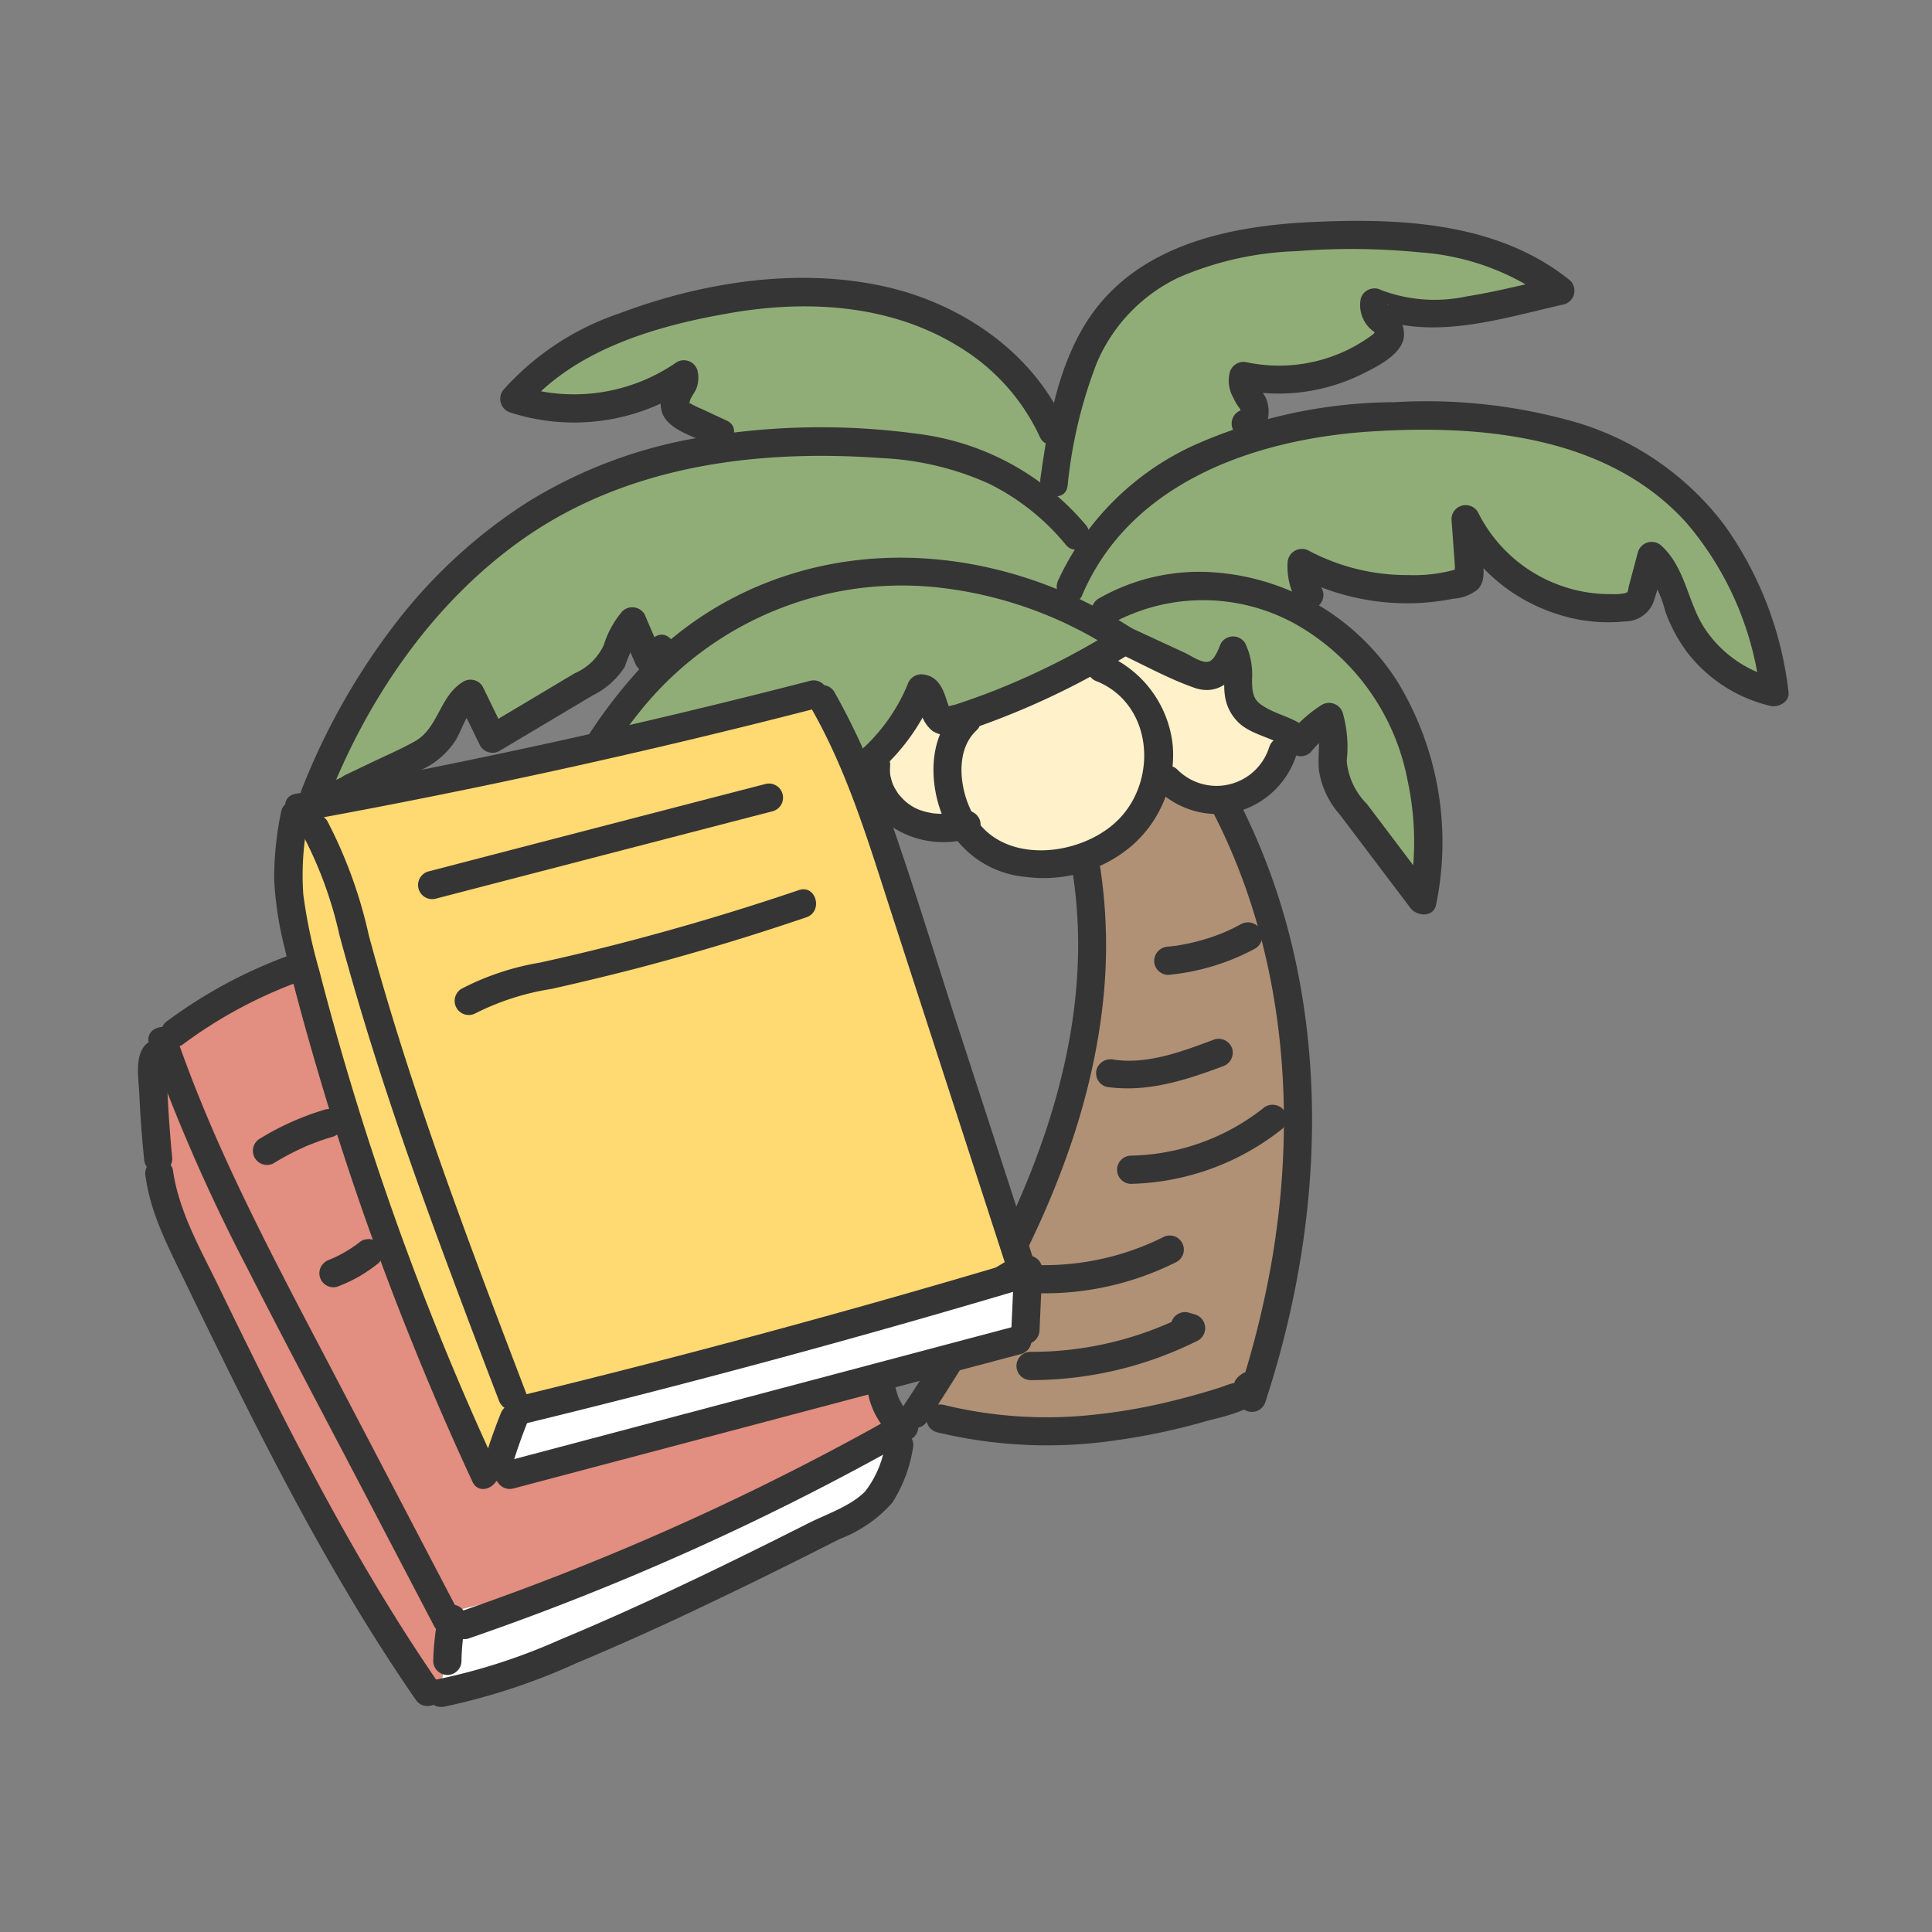 <svg xmlns="http://www.w3.org/2000/svg" xmlns:xlink="http://www.w3.org/1999/xlink" width="140" height="140" viewBox="0 0 140 140">
  <rect x="0" y="0" width="140" height="140" fill="#808080" stroke="none"/>
  <defs>
    <clipPath id="clip-path">
      <rect id="長方形_47504" data-name="長方形 47504" width="140" height="140" transform="translate(730 8965)" fill="#fff"/>
    </clipPath>
  </defs>
  <g id="_027" data-name="027" transform="translate(-730 -8965)" clip-path="url(#clip-path)">
    <g id="グループ_69813" data-name="グループ 69813" transform="translate(-8.686 -12.539)">
      <g id="グループ_69685" data-name="グループ 69685" transform="translate(11042 18769.287)">
        <path id="パス_138381" data-name="パス 138381" d="M19.94,12.171V22.351L17.1,33.429l-4.6,10.213L8.445,50.365,9.6,52.342l7.506.375,8.543-.825L31.074,49.8l2.7-5.638L34.817,32.85l.634-6.15-1.677-7.684-2.468-8.6L30.228,7.44l-5.516-1.5L21.29,9.656Z" transform="translate(-10244.178 -9741.19)" fill="#b09176"/>
        <path id="パス_138382" data-name="パス 138382" d="M7.9,13.08l1.479,3.654,3.948,1.22,3.586,2.366,3.484.443,4.036-1.357,4.357-4.616,3.5,1.248,2.154-.266,3.511-4.1L34.3,8.437,33.39,5.328,32.3,6.917,24.438,4.463l-1.1,1.343L15.356,8.792l-1.82,1.227L11.593,8.792l-2.229,1.9Z" transform="translate(-10247.325 -9749.786)" fill="#fff1ca"/>
        <path id="パス_138383" data-name="パス 138383" d="M72.931.223l-7.943.791L59.112,4.982l-3.545,8.884-1.043-.77L51.592,9.2l-5.87-3.082L39.149,4.055,31.779,3.8,24.1,6.557,16.684,10.7l1.664,1.084,5.359.348,3.538-1.766.573,1.309,2.707,3.313L18.539,19.743l-6.893,5.407L3.553,34.4,1.944,40.2l8.884-3.661,1.943-3.1,1.568,2.359,4.738-3.1,4.309-2.727,1.766-1.2,1.425,1.479-1.643,2.686-5.509,7.752L17.2,49.012l-.211,6.872,2.666-1.875,3.232-4.363,2.27-4.22,1.827,1.582,3.266-1.629,2.713-2.938,1.486-4.111,1.868,2.577,5.8-3.948,4.159-3.511,1.152,1.118,11.686-4.732,1.364-.443L65.9,31.851,68.063,30l1.07,4,3.511,2.339,2.72-1.882-.055,4.275,3.573,4.936,2.209,3.177.736-5.018-.736-4.868-4.275-7.036-3.15-3.007-.4-2.768,2.884.334,4.657.5,3.341-.334.764-.45.818-1.282,3.975,1.9L93.337,26.4l3.232.736,1.861-2.318L99.964,27.2l2.611,3.348,3.573,1.411V30.147l-1.432-5.154-2.727-4.343-4.282-3.838L91.128,14.3l-13.84-1.248L70.961,14l-1.261-1.1L69.591,11.1l.907-.8L74.4,9.2l3.941-1.125.784-1.554.2-1.534,3.232-.061L87.1,4.362l3.723-1.1L86.472,1.7,80.813.223Z" transform="translate(-10282.002 -9774.449)" fill="#91ad77"/>
        <path id="パス_138384" data-name="パス 138384" d="M48.8,8.533C41.483,3.87,32.306,2.145,23.961,4.9a25.2,25.2,0,0,0-10.609,6.784A36.749,36.749,0,0,0,6.446,22.708a30.708,30.708,0,0,0-2.379,14.57A1.037,1.037,0,0,0,5.812,38a31.42,31.42,0,0,0,9.129-11.938H13.175a8.35,8.35,0,0,0,1.261,2.025,1.752,1.752,0,0,0,2.011.123,12.769,12.769,0,0,0,3.573-2.332,13.1,13.1,0,0,0,4.016-7.268h-1.97c.409,1.029.811,2.059,1.22,3.088a1.055,1.055,0,0,0,1.261.716,15.291,15.291,0,0,0,10.24-9.095c-.334.252-.661.5-.989.75-.382-.02-.239-.286-.2.109a3.025,3.025,0,0,0,.2.7,2.517,2.517,0,0,0,.811,1.254,2.059,2.059,0,0,0,1.929.15c.893-.28,1.779-.593,2.652-.927a56.653,56.653,0,0,0,9.872-4.9c1.111-.7.082-2.468-1.036-1.766a54.092,54.092,0,0,1-9.381,4.7c-.777.293-1.561.573-2.352.832-.109.034-.484.089-.552.177-.177.239.089-.1.109.123a4.662,4.662,0,0,0-.17-.491c-.3-1-.689-1.936-1.882-2a1.05,1.05,0,0,0-.989.75A13.133,13.133,0,0,1,24,20.444c.416.232.839.47,1.254.709q-.6-1.544-1.22-3.088c-.327-.825-1.773-1.1-1.97,0a11.176,11.176,0,0,1-4.254,7.009c-.6.45-1.766,1.411-2.557,1.343.239.1.477.2.723.3a6.093,6.093,0,0,1-1.036-1.691,1.034,1.034,0,0,0-1.766,0A30.136,30.136,0,0,1,4.366,36.555c.58.239,1.159.484,1.745.723C5.328,29.1,8.539,20.594,13.741,14.329a24.293,24.293,0,0,1,21-8.618A29.219,29.219,0,0,1,47.775,10.3c1.111.709,2.141-1.057,1.029-1.766" transform="translate(-10270.359 -9754.917)" fill="#353535"/>
        <path id="パス_138385" data-name="パス 138385" d="M11.657,7.452a13.8,13.8,0,0,1,13.227.041,16.544,16.544,0,0,1,8.161,11.338,21.173,21.173,0,0,1,.1,8.461c.62-.082,1.248-.157,1.868-.239q-2.454-3.252-4.909-6.5a5.034,5.034,0,0,1-1.466-3.129,9.034,9.034,0,0,0-.28-3.45,1.039,1.039,0,0,0-1.507-.614,9.384,9.384,0,0,0-2.264,1.984h1.445c-1.016-1.1-2.5-1.179-3.654-2.032-.607-.443-.593-1.118-.6-1.814a5.263,5.263,0,0,0-.491-2.584,1.028,1.028,0,0,0-1.766,0c-.164.368-.409,1.118-.825,1.3-.477.211-1.323-.4-1.752-.6L12.918,7.752c-1.186-.545-2.229,1.214-1.029,1.766,1.882.866,3.763,1.936,5.72,2.618,1.786.62,3.013-.675,3.682-2.189H19.525c.4.757.164,1.759.266,2.584a3.34,3.34,0,0,0,1.043,2.154c1.084,1,2.761,1.036,3.757,2.107a1.023,1.023,0,0,0,1.445,0,7.84,7.84,0,0,1,1.854-1.664l-1.507-.614c.464,1.166.116,2.4.245,3.613a6.231,6.231,0,0,0,1.514,3.2l5.107,6.756c.47.62,1.691.716,1.868-.245a22.4,22.4,0,0,0-2.8-16.151A17.221,17.221,0,0,0,19.068,3.771a14.665,14.665,0,0,0-8.44,1.916,1.023,1.023,0,0,0,1.029,1.766" transform="translate(-10234.364 -9754.041)" fill="#353535"/>
        <path id="パス_138386" data-name="パス 138386" d="M11.621,15.93C15.112,7.762,24.139,4.654,32.375,4.094c8.038-.539,17.3.252,23.031,6.613a22.928,22.928,0,0,1,5.338,12.279l1.3-.982a8.632,8.632,0,0,1-5.345-3.688c-1.22-1.9-1.37-4.35-3.1-5.945a1.037,1.037,0,0,0-1.711.45c-.218.811-.43,1.616-.648,2.42-.041.136-.061.457-.157.559.109-.123-.041-.027-.15.007a4.278,4.278,0,0,1-.934.061,10.6,10.6,0,0,1-3.954-.709,10.654,10.654,0,0,1-5.761-5.25,1.031,1.031,0,0,0-1.909.518c.055.689.1,1.377.15,2.066l.082,1.118.02.32c-.055.389.027.423.232.1a11.212,11.212,0,0,1-3.627.457,15.192,15.192,0,0,1-7.193-1.766,1.038,1.038,0,0,0-1.541.886,5.11,5.11,0,0,0,.716,2.884A1.024,1.024,0,0,0,28.98,15.46a3.139,3.139,0,0,1-.436-1.848c-.511.293-1.029.586-1.541.88A17.4,17.4,0,0,0,36.254,16.5a18.594,18.594,0,0,0,2.3-.307,3.038,3.038,0,0,0,1.759-.7c.573-.655.361-1.582.307-2.366-.068-.907-.13-1.807-.2-2.707l-1.9.511a12.758,12.758,0,0,0,7.568,6.4,11.82,11.82,0,0,0,4.9.511,2.2,2.2,0,0,0,2.018-1.377,31.545,31.545,0,0,0,.852-3.1l-1.7.45a7.844,7.844,0,0,1,1.7,3.273,11.233,11.233,0,0,0,1.664,3.082,10.7,10.7,0,0,0,5.979,3.8c.566.13,1.384-.293,1.3-.989A25.851,25.851,0,0,0,58.18,10.9,20.978,20.978,0,0,0,47.64,3.488a39.2,39.2,0,0,0-13.4-1.527,36.082,36.082,0,0,0-14.481,3.1,19.994,19.994,0,0,0-9.9,9.845c-.511,1.193,1.248,2.236,1.766,1.029" transform="translate(-10236.51 -9764.564)" fill="#353535"/>
        <path id="パス_138387" data-name="パス 138387" d="M58.634,9.27a19.037,19.037,0,0,0-12.2-6.6A51.839,51.839,0,0,0,31.2,2.854,34.4,34.4,0,0,0,18.122,7.661a37.675,37.675,0,0,0-9.293,8.475A48.957,48.957,0,0,0,1.78,28.551,1.041,1.041,0,0,0,2.5,29.812c1.316.47,2.557-.191,3.723-.75,1.364-.655,2.727-1.3,4.084-1.964a5.818,5.818,0,0,0,2.686-2.25c.477-.8.73-1.957,1.575-2.461l-1.4-.368c.532,1.091,1.057,2.175,1.589,3.259a1.029,1.029,0,0,0,1.4.368q3.385-2.015,6.756-4.023a5.734,5.734,0,0,0,2.325-2.086,10.431,10.431,0,0,1,1.261-2.564l-1.6-.2c.382.893.77,1.793,1.159,2.686a1.027,1.027,0,0,0,1.4.368c.314-.218.634-.436.954-.648,1.077-.743.055-2.516-1.036-1.773-.314.218-.634.436-.954.655l1.4.368c-.389-.9-.777-1.793-1.159-2.686a1.035,1.035,0,0,0-1.609-.211,6.9,6.9,0,0,0-1.343,2.441,4.112,4.112,0,0,1-2.114,2.052q-3.232,1.933-6.47,3.859l1.4.368c-.532-1.084-1.057-2.175-1.589-3.259a1.029,1.029,0,0,0-1.4-.368C11.788,21.665,11.754,23.99,10,24.965c-1.077.6-2.236,1.091-3.348,1.629-.586.28-1.166.559-1.752.839a2.412,2.412,0,0,1-1.854.409c.232.416.47.839.709,1.254,2.891-7.336,7.609-14.242,14.12-18.817,7.547-5.3,16.908-6.5,25.928-5.85a21.217,21.217,0,0,1,7.8,1.848,16.859,16.859,0,0,1,5.591,4.438c.839,1.016,2.277-.436,1.445-1.445" transform="translate(-10283.271 -9762.983)" fill="#353535"/>
        <path id="パス_138388" data-name="パス 138388" d="M11.572,19.216A33.825,33.825,0,0,1,13.686,10.3,12.087,12.087,0,0,1,19.6,4.114,23.264,23.264,0,0,1,28.113,2.2a50.636,50.636,0,0,1,8.979.082,17.92,17.92,0,0,1,9.47,3.5c.15-.566.3-1.139.45-1.7-2.182.484-4.357,1.05-6.566,1.4a10.971,10.971,0,0,1-6.129-.457,1.037,1.037,0,0,0-1.5.607A2.356,2.356,0,0,0,33.724,8a.822.822,0,0,1,.2.239Q34,7.86,33.737,8.2l-.225.164a11.556,11.556,0,0,1-1.657.989,11.391,11.391,0,0,1-7.275.9,1.036,1.036,0,0,0-1.254.716,2.482,2.482,0,0,0,.259,1.854,3.656,3.656,0,0,0,.484.8.585.585,0,0,1,.034.184q-.051.307.348-.143a1.023,1.023,0,0,0,0,2.045,1.68,1.68,0,0,0,1.67-1.589,2.517,2.517,0,0,0-.164-1.248c-.136-.348-.757-1-.661-1.364-.423.239-.839.477-1.261.716a13.7,13.7,0,0,0,8.856-1.111c1.029-.511,2.768-1.343,3.034-2.584a1.983,1.983,0,0,0-.45-1.6c-.15-.2-.327-.382-.484-.573a2.207,2.207,0,0,0-.2-.232c-.089-.075.041-.109-.007.048l-1.5.614C37.848,8.8,42.955,7.08,47.55,6.05a1.031,1.031,0,0,0,.457-1.711C42.757.071,35.626-.222,29.156.092,22.836.4,16.024,1.939,12.629,7.85c-1.889,3.293-2.5,7.118-3.027,10.82-.191,1.289,1.779,1.848,1.97.545" transform="translate(-10237.524 -9775.744)" fill="#353535"/>
        <path id="パス_138389" data-name="パス 138389" d="M44.713,11.11c-2.311-5.086-7.35-8.529-12.688-9.8C25.616-.214,18.539.89,12.444,3.195A19.733,19.733,0,0,0,4.133,8.656a1.038,1.038,0,0,0,.45,1.711A15.046,15.046,0,0,0,17.666,8.479c-.5-.2-1-.409-1.5-.607.048.239-.423.825-.525,1.077a1.969,1.969,0,0,0-.02,1.548c.552,1.214,2.5,1.7,3.607,2.223,1.186.559,2.223-1.207,1.036-1.766-.614-.286-1.22-.566-1.827-.852a5.3,5.3,0,0,1-.716-.341c-.225-.15-.17.1-.15-.143.027-.307.4-.723.5-1.023a2.236,2.236,0,0,0,.068-1.268,1.028,1.028,0,0,0-1.5-.614A13.059,13.059,0,0,1,5.128,8.4c.15.566.3,1.139.45,1.7,3.648-4.323,9.613-6.034,15-6.954,5.7-.982,11.8-.58,16.772,2.618a14.992,14.992,0,0,1,5.6,6.375c.545,1.2,2.3.164,1.766-1.029" transform="translate(-10270.91 -9772.221)" fill="#353535"/>
        <path id="パス_138390" data-name="パス 138390" d="M10.1,8.74c-1.943,1.82-1.964,4.97-1.1,7.329a7.173,7.173,0,0,0,6.122,4.711,9.854,9.854,0,0,0,7.7-2.25,8.745,8.745,0,0,0,2.973-7.254,8.036,8.036,0,0,0-4.916-6.62,1.033,1.033,0,0,0-1.261.716,1.045,1.045,0,0,0,.716,1.254c3.913,1.65,4.377,6.852,1.718,9.8-2.6,2.884-8.638,3.661-10.752-.211-.941-1.718-1.316-4.554.252-6.027.961-.9-.484-2.345-1.445-1.445" transform="translate(-10244.126 -9748.988)" fill="#353535"/>
        <path id="パス_138391" data-name="パス 138391" d="M11.1,9.28a6.186,6.186,0,0,0,5.877,1.561,6.224,6.224,0,0,0,4.186-4.1c.4-1.254-1.575-1.793-1.977-.539a4,4,0,0,1-6.641,1.629c-.941-.92-2.386.525-1.445,1.445" transform="translate(-10230.531 -9743.801)" fill="#353535"/>
        <path id="パス_138392" data-name="パス 138392" d="M7.709,6.656a5.165,5.165,0,0,0,2.373,4.609,6.764,6.764,0,0,0,5.475.7,1.028,1.028,0,0,0,.716-1.254A1.044,1.044,0,0,0,15.011,10c-.17.048-.348.089-.525.123.007,0-.32.055-.157.034l-.266.027a6.277,6.277,0,0,1-1.132-.014c-.048,0-.157-.02-.048,0l-.314-.061a4.452,4.452,0,0,1-.518-.136,3.148,3.148,0,0,1-.852-.416L11,9.417c.109.075-.02-.02-.068-.055a4.266,4.266,0,0,1-.355-.348c-.055-.055-.109-.123-.164-.184-.191-.218.075.143-.082-.1-.089-.143-.177-.28-.259-.423l-.109-.218c-.048-.1.034.1-.027-.075A3.616,3.616,0,0,1,9.8,7.549a1.413,1.413,0,0,1-.055-.286c.02.15.007.007,0-.068a4.7,4.7,0,0,1,.014-.539A1.03,1.03,0,0,0,8.732,5.634,1.053,1.053,0,0,0,7.709,6.656" transform="translate(-10248.565 -9742.977)" fill="#353535"/>
        <path id="パス_138393" data-name="パス 138393" d="M20.628,8.059c1.6,10.786-2.3,21.456-7.541,30.708-1.507,2.659-3.136,5.243-4.813,7.793-.73,1.1,1.043,2.127,1.766,1.029,6.109-9.279,11.6-19.329,12.77-30.564A37.637,37.637,0,0,0,22.6,7.513c-.191-1.3-2.161-.743-1.97.545" transform="translate(-10246.179 -9736.335)" fill="#353535"/>
        <path id="パス_138394" data-name="パス 138394" d="M11.545,7.635c5.113,10.029,6.047,21.735,4.091,32.712a68.867,68.867,0,0,1-2.359,9.286c.668.1,1.336.184,2,.273-.014-.32-.034-.641-.055-.961-.075-1.3-2.12-1.316-2.045,0l.061.961a1.025,1.025,0,0,0,2,.273c3.627-11.038,4.629-23.194,1.575-34.491A47.042,47.042,0,0,0,13.31,6.605c-.6-1.173-2.366-.143-1.766,1.029" transform="translate(-10226.861 -9740.328)" fill="#353535"/>
        <path id="パス_138395" data-name="パス 138395" d="M9.1,16.547a34.173,34.173,0,0,0,13.152.58,46.6,46.6,0,0,0,6.409-1.37c1.1-.314,5.263-1.057,3.948-3.048-.716-1.091-2.489-.068-1.766,1.036l.082.116-.1-.784c.041-.239-.866.15-1.057.211-.4.13-.8.252-1.193.368-.9.266-1.807.5-2.72.723a41.66,41.66,0,0,1-5.42.92,31.365,31.365,0,0,1-10.786-.723,1.023,1.023,0,0,0-.545,1.97" transform="translate(-10244.579 -9704.522)" fill="#353535"/>
        <path id="パス_138396" data-name="パス 138396" d="M10.324,16.544a27.016,27.016,0,0,0,12.19-2.884,1.038,1.038,0,0,0-.239-1.875l-.491-.143a1.026,1.026,0,0,0-.545,1.977l.491.143c-.082-.627-.164-1.248-.245-1.868a24.759,24.759,0,0,1-11.161,2.6,1.023,1.023,0,0,0,0,2.045" transform="translate(-10238.99 -9708.283)" fill="#353535"/>
        <path id="パス_138397" data-name="パス 138397" d="M10.2,14.856a21.262,21.262,0,0,0,11.679-2.175,1.022,1.022,0,1,0-1.029-1.766A19.368,19.368,0,0,1,10.2,12.81a1.026,1.026,0,0,0-1.023,1.023A1.049,1.049,0,0,0,10.2,14.856" transform="translate(-10239.922 -9712.99)" fill="#353535"/>
        <path id="パス_138398" data-name="パス 138398" d="M11.393,15.126a18.289,18.289,0,0,0,11-4,1.022,1.022,0,0,0,0-1.445,1.048,1.048,0,0,0-1.445,0,15.986,15.986,0,0,1-9.552,3.4,1.023,1.023,0,0,0,0,2.045" transform="translate(-10232.771 -9721.087)" fill="#353535"/>
        <path id="パス_138399" data-name="パス 138399" d="M10.93,12.192c2.932.43,5.693-.47,8.406-1.479a1.051,1.051,0,0,0,.716-1.254,1.036,1.036,0,0,0-1.261-.716c-2.3.852-4.82,1.841-7.316,1.479a1.063,1.063,0,0,0-1.261.709,1.034,1.034,0,0,0,.716,1.261" transform="translate(-10234.066 -9725.182)" fill="#353535"/>
        <path id="パス_138400" data-name="パス 138400" d="M11.824,11.263a16.537,16.537,0,0,0,6.3-1.909,1.029,1.029,0,0,0,.368-1.4,1.053,1.053,0,0,0-1.4-.368c-.211.116-.423.225-.641.334-.123.055-.245.116-.375.17-.014.007-.286.13-.13.061-.464.2-.934.361-1.411.511-.457.136-.927.259-1.4.355-.239.048-.47.089-.709.13l-.157.02c.1-.014.089-.014-.034,0s-.273.034-.409.048A1.048,1.048,0,0,0,10.8,10.241a1.03,1.03,0,0,0,1.023,1.023" transform="translate(-10230.48 -9732.367)" fill="#353535"/>
        <path id="パス_138401" data-name="パス 138401" d="M38.705,5.786l3.116,8.781s5.059,11.6,4.82,11.883,2.5,7.99,2.5,7.99l1.186,5.441,1.732,5.659-3.484,2.107-5.134,1.418L19.431,55.8H16.52L10.691,39.554l-4.916-13.5L1.923,13.319,19.383,9.16c.252-.055,13.752-3.218,14.024-3.286S38.317,5.1,38.317,5.1Z" transform="translate(-10282.125 -9746.095)" fill="#ffd972"/>
        <path id="パス_138402" data-name="パス 138402" d="M41.249,11.127,40.192,16.52,3.962,25.6l.211-3.723,11.284-2.686,18.2-5.345Z" transform="translate(-10270.26 -9711.011)" fill="#fff"/>
        <path id="パス_138403" data-name="パス 138403" d="M18.329,48.785l-2.448,4.882L9.739,38.537,4.516,23.654l-2.9-11.59L3.051,6.3,6.1,15.139l6.634,18.974L15.35,42.9Z" transform="translate(-10283.935 -9739.08)" fill="#ffd972"/>
        <path id="パス_138404" data-name="パス 138404" d="M9.2,7.968l-8.9,5.168,4.97,14.181,8.652,15.02L21.469,55.6,31.73,51.343l10.431-4.452,11.2-5.222-1.254-3.661-27.9,5.979-4.718-6.518L14.576,21.91,10.915,10.252Z" transform="translate(-10291.528 -9729.395)" fill="#e28e80"/>
        <path id="パス_138405" data-name="パス 138405" d="M.221,8.927v9.661l9.77,19.588L20.6,54.763l.736-5.447L13.693,34.065,5.777,20.2Z" transform="translate(-10292.029 -9723.812)" fill="#e28e80"/>
        <path id="パス_138406" data-name="パス 138406" d="M4.116,25.653l-.907,5.932,12.538-3.934,14.4-6.872,5.072-3.7.477-4.166-8.713,4.425L14.049,23.219Z" transform="translate(-10274.643 -9700.635)" fill="#fff"/>
        <path id="パス_138407" data-name="パス 138407" d="M2.845,15.086q18.807-3.416,37.328-8.2a1.023,1.023,0,0,0-.545-1.97Q21.117,9.7,2.3,13.115c-1.289.232-.743,2.2.545,1.97" transform="translate(-10284.213 -9747.336)" fill="#353535"/>
        <path id="パス_138408" data-name="パス 138408" d="M7.263,6.454c2.707,4.657,4.241,9.838,5.891,14.931l5.332,16.431q1.544,4.755,3.082,9.5c.4,1.248,2.379.716,1.97-.539Q20.827,38.4,18.1,30.023c-1.773-5.461-3.429-10.977-5.372-16.383a49.657,49.657,0,0,0-3.7-8.215A1.023,1.023,0,0,0,7.263,6.454" transform="translate(-10251.903 -9747.07)" fill="#353535"/>
        <path id="パス_138409" data-name="パス 138409" d="M9.481,12.022c-.068,1.459-.13,2.918-.2,4.384a1.03,1.03,0,0,0,1.023,1.023,1.049,1.049,0,0,0,1.023-1.023c.068-1.466.13-2.925.2-4.384A1.03,1.03,0,0,0,10.5,11a1.049,1.049,0,0,0-1.023,1.023" transform="translate(-10239.313 -9711.765)" fill="#353535"/>
        <path id="パス_138410" data-name="パス 138410" d="M40.533,11.117q-17.825,5.308-35.9,9.7c-1.275.307-.736,2.284.545,1.97q18.071-4.4,35.9-9.7a1.023,1.023,0,0,0-.545-1.97" transform="translate(-10270.569 -9711.345)" fill="#353535"/>
        <path id="パス_138411" data-name="パス 138411" d="M4.942,13.324q-.7,1.759-1.241,3.566a1.03,1.03,0,0,0,.716,1.254,1.042,1.042,0,0,0,1.261-.709c.355-1.207.77-2.4,1.234-3.566a1,1,0,0,0-.1-.791,1.045,1.045,0,0,0-.607-.47,1.031,1.031,0,0,0-.791.1,1.2,1.2,0,0,0-.47.614" transform="translate(-10271.992 -9702.595)" fill="#353535"/>
        <path id="パス_138412" data-name="パス 138412" d="M5.067,23.526Q23.5,18.648,41.925,13.763a1.026,1.026,0,0,0-.545-1.977q-18.429,4.888-36.857,9.77a1.023,1.023,0,0,0,.545,1.97" transform="translate(-10271.211 -9707.404)" fill="#353535"/>
        <path id="パス_138413" data-name="パス 138413" d="M1.876,7.83a29.06,29.06,0,0,1,2.652,7.247q1.115,4.121,2.393,8.2C8.653,28.8,10.6,34.256,12.628,39.683q1.708,4.582,3.463,9.136c.464,1.22,2.441.689,1.97-.539C13.889,37.351,9.717,26.4,6.656,15.1A33.449,33.449,0,0,0,3.642,6.8,1.023,1.023,0,0,0,1.876,7.83" transform="translate(-10283.244 -9739.064)" fill="#353535"/>
        <path id="パス_138414" data-name="パス 138414" d="M1.955,6.915a24.192,24.192,0,0,0-.5,4.854,25.178,25.178,0,0,0,.75,4.943c.764,3.238,1.664,6.45,2.611,9.64q2.833,9.552,6.566,18.81,2.086,5.2,4.445,10.274c.552,1.193,2.318.15,1.766-1.036A210.259,210.259,0,0,1,4.723,18.376a37.669,37.669,0,0,1-1.152-5.468,20.006,20.006,0,0,1,.355-5.447c.225-1.289-1.745-1.841-1.97-.545" transform="translate(-10284.904 -9739.813)" fill="#353535"/>
        <path id="パス_138415" data-name="パス 138415" d="M4.242,14.342q12.241-3.181,24.483-6.354a1.022,1.022,0,0,0-.539-1.97Q15.935,9.188,3.7,12.372a1.023,1.023,0,0,0,.545,1.97" transform="translate(-10276.011 -9740.961)" fill="#353535"/>
        <path id="パス_138416" data-name="パス 138416" d="M4.888,16.09A18.53,18.53,0,0,1,10.4,14.324q3.119-.7,6.218-1.5Q22.8,11.2,28.86,9.136c1.241-.423.709-2.4-.545-1.97q-6.208,2.107-12.558,3.763-3.1.808-6.218,1.493a19.046,19.046,0,0,0-5.679,1.9A1.023,1.023,0,0,0,4.888,16.09" transform="translate(-10273.745 -9734.412)" fill="#353535"/>
        <path id="パス_138417" data-name="パス 138417" d="M9.414,7.86A34.93,34.93,0,0,0,.749,12.537a1.045,1.045,0,0,0-.368,1.4,1.039,1.039,0,0,0,1.4.368A33.164,33.164,0,0,1,9.96,9.83c1.248-.4.716-2.373-.545-1.97" transform="translate(-10291.894 -9730.334)" fill="#353535"/>
        <path id="パス_138418" data-name="パス 138418" d="M.171,9.814a129.3,129.3,0,0,0,7.1,16.22c2.809,5.522,5.72,10.99,8.59,16.479q2.475,4.735,4.95,9.463c.607,1.166,2.373.13,1.766-1.036q-4.316-8.253-8.638-16.513c-2.754-5.27-5.57-10.513-8.052-15.913-1.391-3.02-2.659-6.1-3.75-9.245-.423-1.234-2.4-.7-1.97.545" transform="translate(-10292.672 -9725.899)" fill="#353535"/>
        <path id="パス_138419" data-name="パス 138419" d="M3.513,15.452a19.106,19.106,0,0,0-.375,3.286,1.023,1.023,0,1,0,2.045,0,17.1,17.1,0,0,1,.143-1.861l-.034.273c.048-.389.116-.77.191-1.152a1.1,1.1,0,0,0-.1-.791,1.021,1.021,0,0,0-1.868.245" transform="translate(-10275.057 -9690.167)" fill="#353535"/>
        <path id="パス_138420" data-name="パス 138420" d="M7.791,13.6a5.692,5.692,0,0,0,1.725,2.932,1.1,1.1,0,0,0,.723.3,1.051,1.051,0,0,0,.723-.3,1.034,1.034,0,0,0,.3-.723,1.01,1.01,0,0,0-.3-.723,5.4,5.4,0,0,1-.6-.648l.164.2a4.6,4.6,0,0,1-.607-1.029l.1.239a5.446,5.446,0,0,1-.259-.8,1.03,1.03,0,0,0-1.254-.716A1.05,1.05,0,0,0,7.791,13.6" transform="translate(-10248.163 -9704.177)" fill="#353535"/>
        <path id="パス_138421" data-name="パス 138421" d="M35.623,12.806A190.1,190.1,0,0,1,4.043,27.055c-1.241.43-.709,2.407.539,1.977A192.392,192.392,0,0,0,36.646,14.572a1.021,1.021,0,0,0-1.023-1.766" transform="translate(-10273.896 -9702.063)" fill="#353535"/>
        <path id="パス_138422" data-name="パス 138422" d="M36.353,13.594a7.394,7.394,0,0,1-1.473,3.648c-1.036,1.07-2.761,1.636-4.07,2.291-2.959,1.493-5.918,2.959-8.911,4.377s-6.041,2.8-9.115,4.077a43.423,43.423,0,0,1-8.979,2.9c-1.3.225-.75,2.2.539,1.97a45.9,45.9,0,0,0,9.6-3.157q4.847-2.035,9.586-4.316c3.191-1.514,6.347-3.088,9.5-4.684a9.724,9.724,0,0,0,3.8-2.618,10.383,10.383,0,0,0,1.5-3.948c.286-1.282-1.684-1.834-1.97-.545" transform="translate(-10275.491 -9700.929)" fill="#353535"/>
        <path id="パス_138423" data-name="パス 138423" d="M1.25,8.735C-.386,9.2.03,11.367.091,12.635Q.2,15.018.439,17.394a1.053,1.053,0,0,0,1.023,1.023,1.03,1.03,0,0,0,1.023-1.023c-.13-1.336-.232-2.666-.307-4-.034-.655-.068-1.309-.089-1.964-.014-.286-.02-.58-.02-.866.007-.123.007-.123-.007-.007l.027-.089c.034-.116.034-.116-.007,0a.6.6,0,0,1-.286.239,1.023,1.023,0,0,0-.545-1.97" transform="translate(-10293.315 -9725.183)" fill="#353535"/>
        <path id="パス_138424" data-name="パス 138424" d="M.094,11.263c.368,2.679,1.65,5.1,2.809,7.5q1.831,3.784,3.7,7.554c2.5,5.018,5.093,9.988,7.95,14.808q2.414,4.1,5.113,8.018c.736,1.077,2.516.055,1.766-1.036C15.141,39,10.184,29.092,5.364,19.158c-1.316-2.707-2.884-5.42-3.3-8.44A1.029,1.029,0,0,0,.81,10a1.052,1.052,0,0,0-.716,1.261" transform="translate(-10292.854 -9717.722)" fill="#353535"/>
        <path id="パス_138425" data-name="パス 138425" d="M2.759,13.365a18.572,18.572,0,0,1,2.154-1.139c.1-.048.2-.1.293-.136-.232.1.027-.007.061-.02.2-.082.4-.157.607-.232.375-.143.764-.266,1.152-.382a1.025,1.025,0,0,0-.539-1.977A19.858,19.858,0,0,0,1.73,11.6a1.022,1.022,0,0,0,1.029,1.766" transform="translate(-10286.22 -9720.833)" fill="#353535"/>
        <path id="パス_138426" data-name="パス 138426" d="M3.223,14.274a11.275,11.275,0,0,0,1.568-.73,12.455,12.455,0,0,0,1.418-.975,1.015,1.015,0,0,0,.293-.723,1.045,1.045,0,0,0-.293-.723,1.021,1.021,0,0,0-.73-.3l-.266.034a1,1,0,0,0-.457.266l-.1.082.2-.164A9.827,9.827,0,0,1,2.726,12.29l.245-.1c-.1.034-.191.075-.293.116a1.1,1.1,0,0,0-.607.47,1.014,1.014,0,0,0,.361,1.4,1.009,1.009,0,0,0,.791.1" transform="translate(-10282.096 -9712.783)" fill="#353535"/>
        <rect id="長方形_47103" data-name="長方形 47103" width="119.598" height="107.701" transform="translate(-10293.313 -9775.749)" fill="none"/>
      </g>
    </g>
  </g>
</svg>
